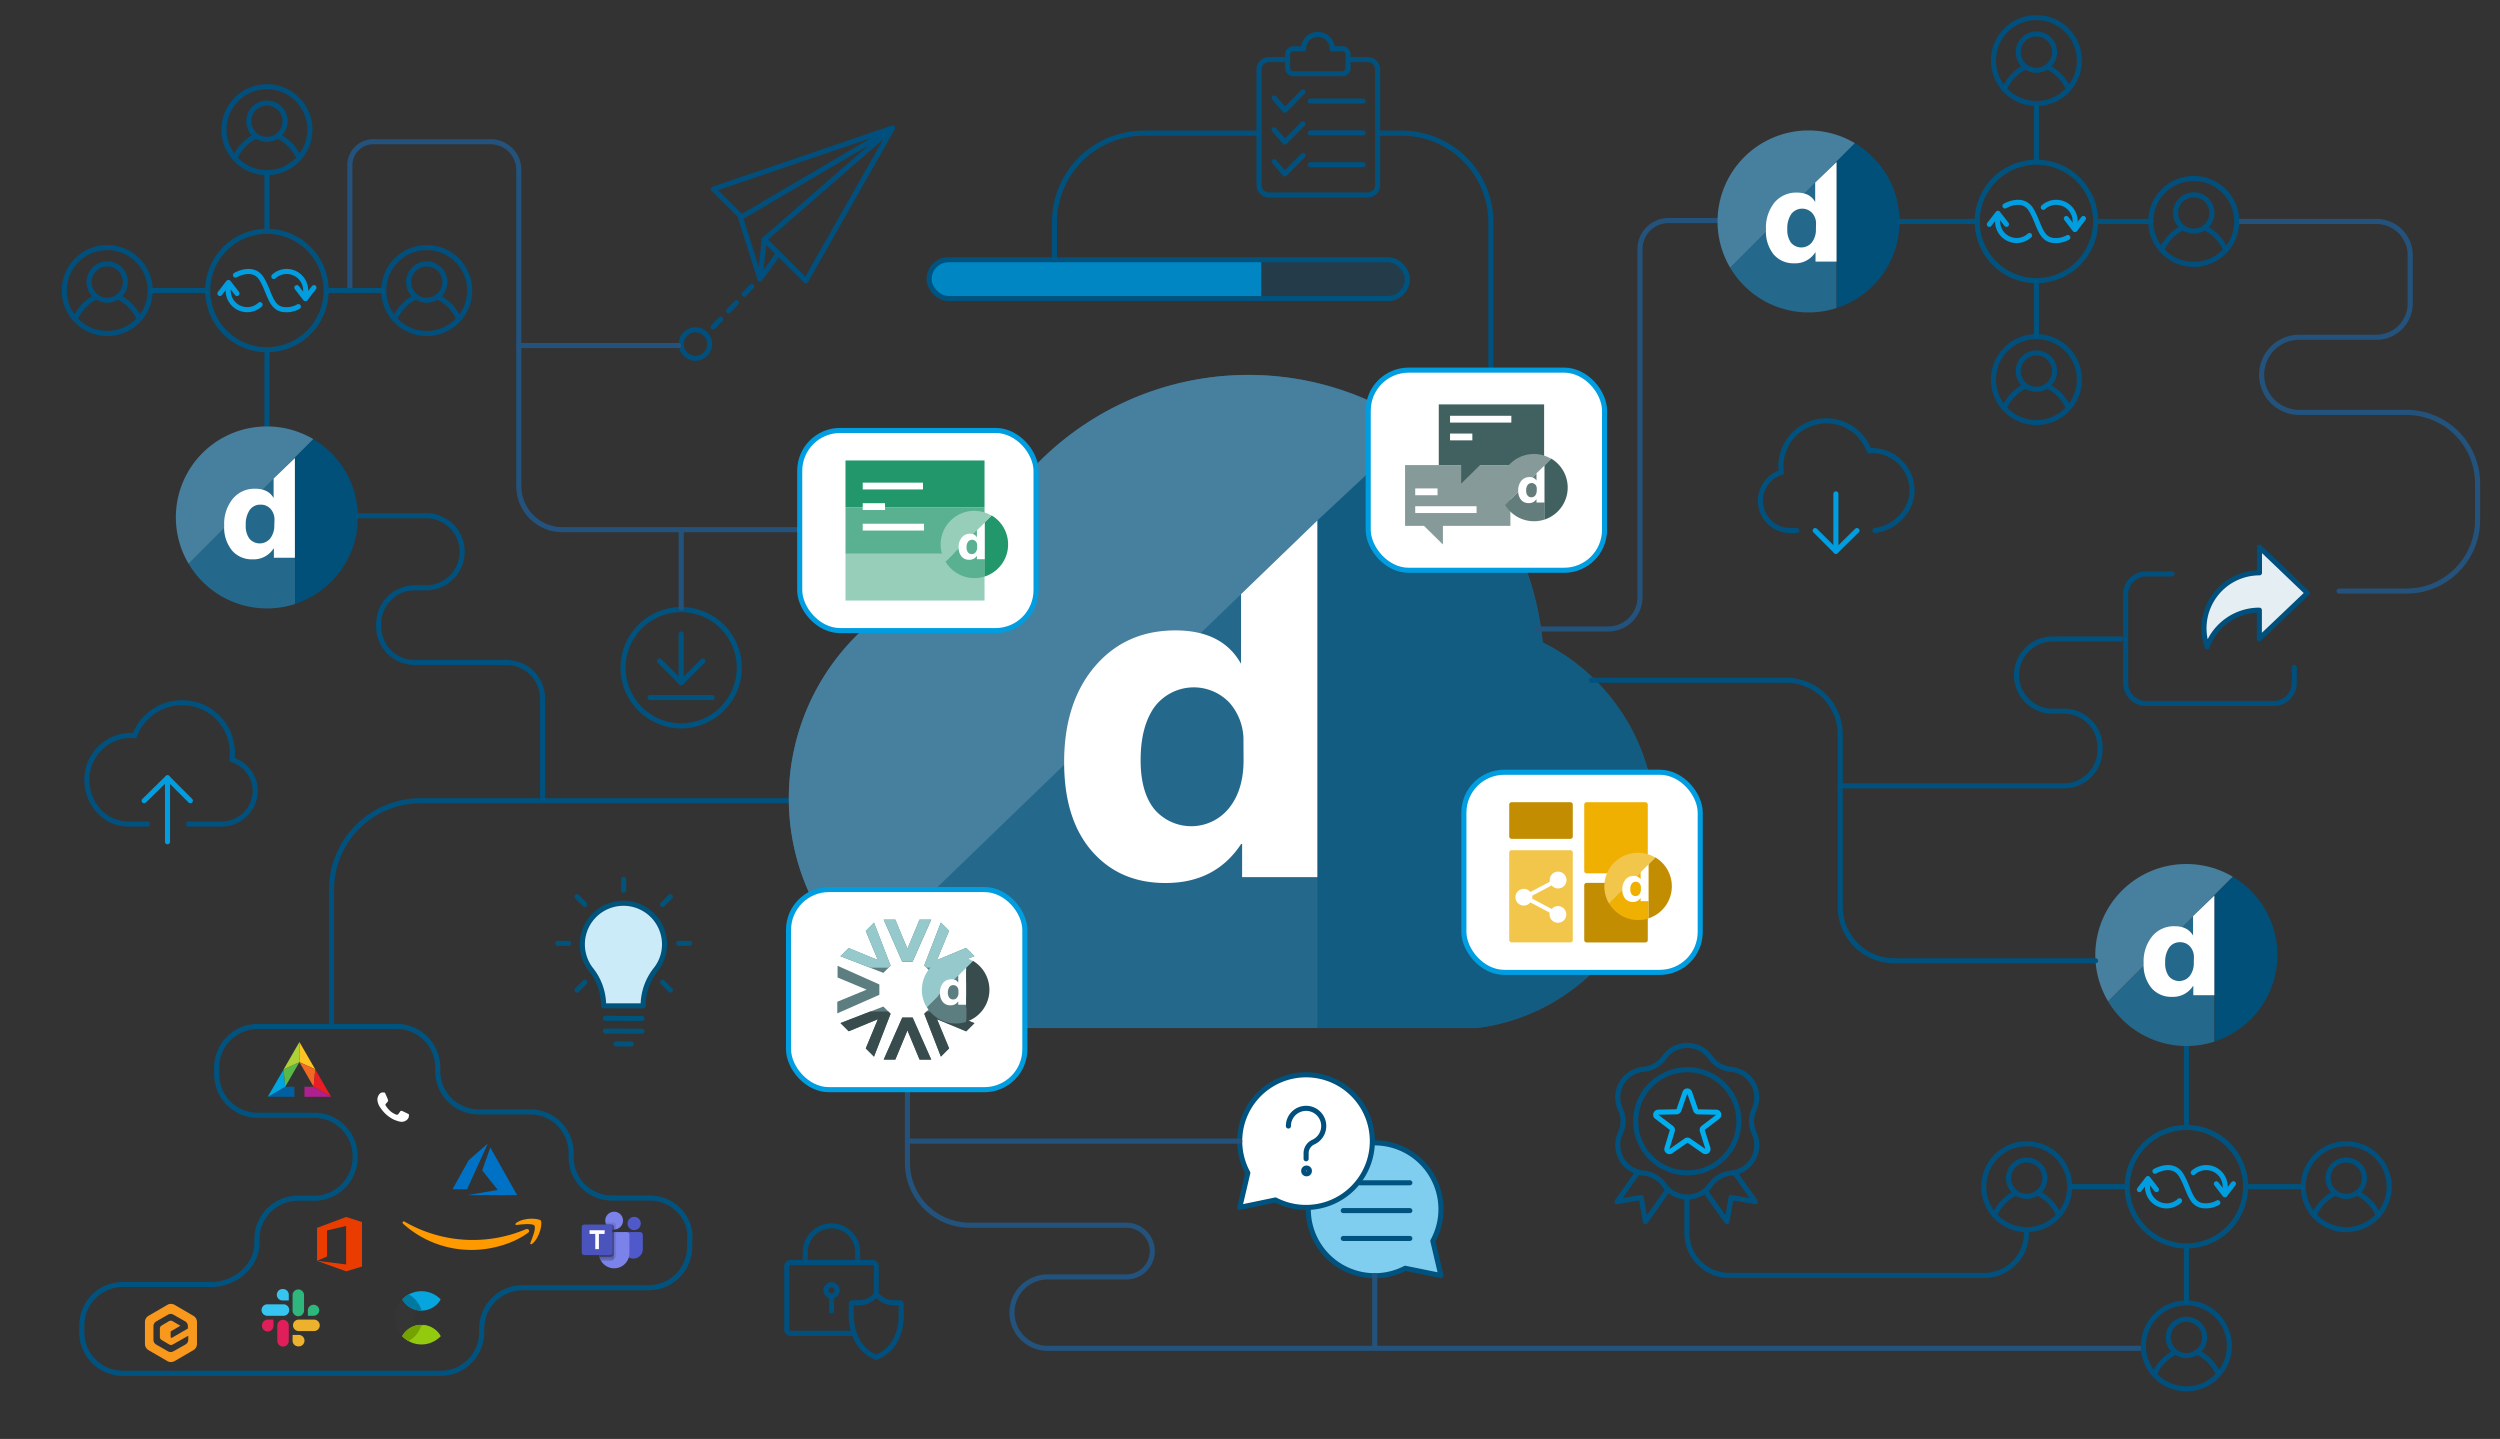 <svg xmlns="http://www.w3.org/2000/svg" xmlns:xlink="http://www.w3.org/1999/xlink" viewBox="0 0 688 396"><rect x="0" y="0" width="688" height="396" fill="#333333" stroke="none"/><defs><style>.cls-1,.cls-10,.cls-3,.cls-40,.cls-49,.cls-57,.cls-58,.cls-59,.cls-60,.cls-63,.cls-64,.cls-66,.cls-68,.cls-8,.cls-9{fill:none;}.cls-14,.cls-15,.cls-2,.cls-62{isolation:isolate;}.cls-3,.cls-8{stroke:#00517d;}.cls-10,.cls-3,.cls-40,.cls-57,.cls-58,.cls-59,.cls-60,.cls-63,.cls-64,.cls-65,.cls-66,.cls-67,.cls-68,.cls-69,.cls-70,.cls-8,.cls-9{stroke-linecap:round;}.cls-10,.cls-3,.cls-57,.cls-58,.cls-59,.cls-60,.cls-63,.cls-64,.cls-65,.cls-66,.cls-67,.cls-69,.cls-70,.cls-8,.cls-9{stroke-linejoin:round;}.cls-3,.cls-40,.cls-42,.cls-60,.cls-63,.cls-64,.cls-65,.cls-67,.cls-68,.cls-69,.cls-70{stroke-width:1.4px;}.cls-4{fill:#24698c;}.cls-41,.cls-5{fill:#005079;}.cls-5{opacity:0.5;}.cls-6{fill:#47809e;}.cls-42,.cls-7,.cls-70{fill:#fff;}.cls-10,.cls-8,.cls-9{stroke-width:1.4px;}.cls-42,.cls-57,.cls-9{stroke:#009de0;}.cls-10{stroke:#23537c;}.cls-11{fill:#f8991d;}.cls-12{fill:#f90;}.cls-12,.cls-28,.cls-29,.cls-30,.cls-31,.cls-32,.cls-33,.cls-34,.cls-35,.cls-36,.cls-37,.cls-38,.cls-39{fill-rule:evenodd;}.cls-13{fill:#7b83eb;}.cls-14{opacity:0.1;}.cls-15{opacity:0.2;}.cls-16{fill:#5059c9;}.cls-17{fill:#4b53bc;}.cls-18{fill:url(#linear-gradient);}.cls-19{fill:#fefefe;}.cls-20{fill:#eb3c00;}.cls-21{clip-path:url(#clip-path);}.cls-22{fill:#353535;}.cls-23{fill:#07a5de;}.cls-24{fill:#93c90e;}.cls-25{fill:#0078a0;}.cls-26{fill:#74a300;}.cls-27{fill:#0072c6;}.cls-28{fill:#36c5f0;}.cls-29{fill:#2eb67d;}.cls-30{fill:#ecb22e;}.cls-31{fill:#e01e5a;}.cls-32{fill:#005fa1;}.cls-33{fill:#00a6e0;}.cls-34{fill:#58b947;}.cls-35{fill:#add136;}.cls-36{fill:#ffc421;}.cls-37{fill:#f26922;}.cls-38{fill:#ea1d25;}.cls-39{fill:#ad208e;}.cls-40,.cls-58,.cls-60,.cls-69,.cls-70{stroke:#00537f;}.cls-40,.cls-42,.cls-49,.cls-68{stroke-miterlimit:10;}.cls-43{fill:#c28d01;}.cls-44{fill:#f2c64b;}.cls-45{fill:#f0b002;}.cls-46{fill:#879a9a;}.cls-47{fill:#416060;}.cls-48{fill:#637c7c;}.cls-49{stroke:#fff;stroke-width:1.87px;}.cls-50,.cls-51{fill:#5d7e80;}.cls-50{mix-blend-mode:multiply;}.cls-52{fill:#95c9cc;}.cls-53{fill:#384b4d;}.cls-54{fill:#23976c;}.cls-55{fill:#5ab191;}.cls-56{fill:#97ceba;}.cls-57,.cls-58,.cls-59,.cls-66{stroke-width:1.4px;}.cls-59,.cls-64,.cls-65,.cls-66,.cls-68{stroke:#004f7c;}.cls-61{fill:#009de0;}.cls-62{fill:#00537f;opacity:0.3;}.cls-63{stroke:#00aeef;}.cls-65{fill:#e5eef2;}.cls-66{stroke-dasharray:3.14 3.14;}.cls-67{fill:#ccebf9;stroke:#00537b;}.cls-69{fill:#80ceef;}</style><linearGradient id="linear-gradient" x1="450.56" y1="-27202.02" x2="450.56" y2="-27284.37" gradientTransform="matrix(0.01, 0, 0, -0.01, -2711.73, -4437.57)" gradientUnits="userSpaceOnUse"><stop offset="0" stop-color="#6ebf61"/><stop offset="0.23" stop-color="#50a557"/><stop offset="0.52" stop-color="#2a904f"/><stop offset="0.81" stop-color="#50a557"/><stop offset="1" stop-color="#6ebf63"/></linearGradient><clipPath id="clip-path"><path class="cls-1" d="M116,370a7.33,7.33,0,1,1,7.33-7.33A7.36,7.36,0,0,1,116,370Zm0-9.28a2,2,0,1,0,1.94,1.95A1.95,1.95,0,0,0,116,360.68Z"/></clipPath></defs><g class="cls-2"><g id="Layer_2" data-name="Layer 2"><path class="cls-3" d="M91.23,282.37V244.92a24.53,24.53,0,0,1,24.56-24.56H220.08"/><path class="cls-3" d="M290.19,71.48V61.21a24.53,24.53,0,0,1,24.56-24.56h31.74"/><path class="cls-3" d="M410.29,101.86V61.21a24.52,24.52,0,0,0-24.55-24.56h-6.61"/><path class="cls-4" d="M217.08,219.7a63.27,63.27,0,0,0,61.08,63.23h128.1c27.77-3.31,49.3-27.35,49.3-56a56,56,0,0,0-31-50.14A81.37,81.37,0,0,0,266.64,158a63.25,63.25,0,0,0-49.56,61.75"/><path class="cls-5" d="M424.53,176.78a81.39,81.39,0,0,0-62-71.37V282.93h43.73c27.77-3.31,49.3-27.35,49.3-56A56,56,0,0,0,424.53,176.78Z"/><path class="cls-6" d="M217.08,219.7a63,63,0,0,0,19.2,45.37L362.53,143.24l27.39-25.56A81.39,81.39,0,0,0,266.64,158a63.25,63.25,0,0,0-49.56,61.75"/><path class="cls-7" d="M341.53,163.51v19.1l0,.08q-5.11-9.21-18.08-9.2-13.69,0-22.14,9.91t-8.46,26.35q0,15.75,7.67,24.52T320.8,243q13.69,0,20.77-10.75h.26v9.14h20.7V143.24Zm.7,45.66q0,8.24-4,13.22a13.35,13.35,0,0,1-20.6.25q-3.74-4.72-3.73-13.47,0-9.31,3.86-14.67a13.53,13.53,0,0,1,20.64-1.06,15.58,15.58,0,0,1,3.8,10.75Z"/><path class="cls-8" d="M516,146c5.4-.7,10.2-5.4,10.2-11a11.05,11.05,0,0,0-11.1-11,2,2,0,0,0-.7.1,12.52,12.52,0,0,0-24.3,4.1c0,.7.1,1.2.1,1.8a8.19,8.19,0,0,0,2.6,16h1.7"/><line class="cls-9" x1="505.24" y1="135.91" x2="505.24" y2="151.71"/><polyline class="cls-9" points="511.04 146.01 505.24 151.71 499.54 146.01"/><line class="cls-9" x1="46.1" y1="214.06" x2="46.1" y2="231.66"/><polyline class="cls-9" points="39.67 220.36 46.09 214.06 52.39 220.36"/><path class="cls-8" d="M51.87,226.78H61a9.27,9.27,0,0,0,9.25-9.12,9.09,9.09,0,0,0-6.42-8.6,9.69,9.69,0,0,0,.13-1.93,13.79,13.79,0,0,0-13.87-13.74A14,14,0,0,0,37,202.51a1.63,1.63,0,0,0-.77-.13,12.22,12.22,0,0,0-12.33,12.2c0,6.16,4.49,12.2,11.56,12.2h5.13"/><path class="cls-10" d="M473.44,60.69H459.23a7.88,7.88,0,0,0-7.91,7.92v95.77a8.73,8.73,0,0,1-8.71,8.71h-19.7"/><path class="cls-10" d="M96.28,80V45.5A6.47,6.47,0,0,1,102.75,39H135a7.76,7.76,0,0,1,7.77,7.76v87a12,12,0,0,0,12,12h65.31"/><path class="cls-10" d="M615.79,60.94H654a9.3,9.3,0,0,1,9.29,9.29V83.52A9.3,9.3,0,0,1,654,92.81H632.74a10.35,10.35,0,0,0-10.34,10.34h0a10.36,10.36,0,0,0,10.34,10.35H662.3A19.55,19.55,0,0,1,681.83,133v10.13a19.55,19.55,0,0,1-19.53,19.53H643.71"/><path class="cls-10" d="M249.73,299.88h0V320a17.15,17.15,0,0,0,17.18,17.18H310a7.13,7.13,0,0,1,7.11,7.11h0a7.13,7.13,0,0,1-7.11,7.12H288.33a9.81,9.81,0,0,0-9.83,9.82h0a9.82,9.82,0,0,0,9.83,9.83H589.22"/><path class="cls-11" d="M40.89,362.1l5.16-3a2,2,0,0,1,2,0l5.16,3a2,2,0,0,1,1,1.74v6a2,2,0,0,1-1,1.73l-5.16,3a2,2,0,0,1-2,0l-5.16-3a2,2,0,0,1-1-1.73v-6a2,2,0,0,1,1-1.74m10.92,5.59a.06.06,0,0,0-.09-.05L47.56,370a1,1,0,0,1-1,0l-2-1.19A1,1,0,0,1,44,368v-2.35a1,1,0,0,1,.5-.88l2-1.18a1,1,0,0,1,1,0l2,1.18a.51.51,0,0,1,.13.09l-2.47,1.43a.39.39,0,0,0-.2.33v1.3a.25.25,0,0,0,.38.22l4.3-2.49a.16.16,0,0,0,.07-.11v-.59a1.52,1.52,0,0,0-.75-1.31l-3.23-1.84a1.49,1.49,0,0,0-1.5,0l-3.25,1.86a1.52,1.52,0,0,0-.75,1.31v3.74a1.52,1.52,0,0,0,.75,1.31l3.25,1.86a1.49,1.49,0,0,0,1.5,0L51.05,370a1.51,1.51,0,0,0,.76-1.31Z"/><path class="cls-12" d="M145.32,339.26c-4.18,3.09-10.25,4.72-15.48,4.72a28,28,0,0,1-18.89-7.2c-.4-.36,0-.84.43-.56a37.51,37.51,0,0,0,33.33,2.07C145.41,338,146,338.75,145.32,339.26Z"/><path class="cls-12" d="M147.06,337.27c-.53-.68-3.53-.33-4.89-.16-.41.05-.47-.31-.1-.57,2.39-1.68,6.32-1.2,6.77-.64s-.12,4.5-2.36,6.38c-.34.29-.67.14-.52-.24C146.47,340.78,147.6,338,147.06,337.27Z"/><circle class="cls-13" cx="169.01" cy="335.91" r="2.45"/><path class="cls-14" d="M168.84,336.44h-2.22v0h0v0a2.45,2.45,0,0,0,2.89,1.77v-1.17A.7.7,0,0,0,168.84,336.44Z"/><path class="cls-15" d="M168.31,337H166.8a2.47,2.47,0,0,0,2.21,1.4v-.7A.7.7,0,0,0,168.31,337Z"/><circle class="cls-16" cx="174.52" cy="336.7" r="1.83"/><path class="cls-16" d="M176.09,339.06H172a.34.34,0,0,0-.34.33v4.25a2.7,2.7,0,0,0,2.08,2.67,2.63,2.63,0,0,0,3.11-2,2.47,2.47,0,0,0,.05-.54v-3.9A.78.78,0,0,0,176.09,339.06Z"/><path class="cls-13" d="M173.21,339.84v5a4.19,4.19,0,0,1-7.82,2.1,5.28,5.28,0,0,1-.27-.53c-.06-.17-.12-.34-.17-.52a4.64,4.64,0,0,1-.13-1.05v-5a.78.78,0,0,1,.78-.78h6.82a.79.79,0,0,1,.79.78Z"/><path class="cls-15" d="M168.31,337H166.8a2.47,2.47,0,0,0,2.21,1.4v-.7A.7.7,0,0,0,168.31,337Z"/><path class="cls-14" d="M169.54,339.06v6.64a.69.69,0,0,1-.55.67.39.39,0,0,1-.15,0h-3.72c-.06-.17-.12-.34-.17-.52a4.64,4.64,0,0,1-.13-1.05v-5a.78.78,0,0,1,.78-.78h3.94Z"/><path class="cls-15" d="M169,339.06v7.16a.39.39,0,0,1,0,.15.69.69,0,0,1-.67.55h-2.93a5.28,5.28,0,0,1-.27-.53c-.06-.17-.12-.34-.17-.52a4.64,4.64,0,0,1-.13-1.05v-5a.78.78,0,0,1,.78-.78H169Z"/><path class="cls-15" d="M169,339.06v6.11a.69.69,0,0,1-.69.7H165a4.64,4.64,0,0,1-.13-1.05v-5a.78.78,0,0,1,.78-.78H169Z"/><path class="cls-15" d="M165.61,339.06a.78.78,0,0,0-.79.78h0v5a4.64,4.64,0,0,0,.13,1.05h2.84a.7.7,0,0,0,.7-.7v-6.11Z"/><path class="cls-17" d="M160.8,337h7a.7.7,0,0,1,.7.7h0v7a.69.69,0,0,1-.7.69h-7a.7.7,0,0,1-.7-.69h0v-7a.7.7,0,0,1,.7-.7Z"/><path class="cls-7" d="M166.38,339.57h-1.56v4.2h-1v-4.2h-1.58v-1h4.17Z"/><path class="cls-18" d="M108.12,297.23a7.33,7.33,0,0,0-5.94,11.63l-.91,2.72,2.82-.9a7.24,7.24,0,0,0,4,1.21,7.33,7.33,0,1,0,0-14.66Z"/><path class="cls-19" d="M106.07,301c-.14-.34-.25-.35-.46-.36h-.25a1.07,1.07,0,0,0-.75.26,2.38,2.38,0,0,0-.75,1.79,4.21,4.21,0,0,0,.87,2.21,9.23,9.23,0,0,0,3.65,3.22c1.69.7,2.19.64,2.57.56a2.06,2.06,0,0,0,1.44-1,1.84,1.84,0,0,0,.13-1c0-.09-.2-.14-.41-.25s-1.27-.62-1.46-.69a.41.41,0,0,0-.53.16c-.21.29-.41.58-.57.76a.47.47,0,0,1-.52.08,5.37,5.37,0,0,1-1.72-1.06,6.42,6.42,0,0,1-1.19-1.48c-.13-.21,0-.34.09-.46s.21-.22.32-.35a1.36,1.36,0,0,0,.23-.34.41.41,0,0,0,0-.39c0-.11-.48-1.16-.66-1.59Z"/><path class="cls-20" d="M87.25,347v-9.09l8-3,4.37,1.4v12.24l-4.37,1.32-8-2.89,8,1V337.38L90,338.61v7.17Z"/><g class="cls-21"><circle class="cls-22" cx="108.94" cy="362.61" r="7.33"/></g><g class="cls-21"><circle class="cls-23" cx="116" cy="354.61" r="6.07"/></g><g class="cls-21"><circle class="cls-24" cx="116" cy="370.65" r="6.07"/></g><path class="cls-25" d="M116,360.68a7.31,7.31,0,0,0-3.53-4.47,8.06,8.06,0,0,0-1.79,1.38A6.09,6.09,0,0,0,116,360.68Z"/><path class="cls-26" d="M116,364.58a6.11,6.11,0,0,0-5.32,3.11,7,7,0,0,0,1.77,1.36A7.37,7.37,0,0,0,116,364.58Z"/><path class="cls-27" d="M134.24,314.73,129,319.27l-4.46,8h4Zm.7,1.07-2.23,6.29,4.28,5.38-8.31,1.43H142.3Z"/><path class="cls-28" d="M77.89,354.74a1.58,1.58,0,1,0,0,3.15h1.58v-1.58a1.57,1.57,0,0,0-1.58-1.57h0m0,4.21h-4.2a1.58,1.58,0,1,0,0,3.15h4.2a1.58,1.58,0,1,0,0-3.15Z"/><path class="cls-29" d="M87.87,360.52a1.58,1.58,0,0,0-3.15,0v1.58h1.57A1.57,1.57,0,0,0,87.87,360.52Zm-4.2,0v-4.21a1.58,1.58,0,0,0-3.15,0v4.21a1.58,1.58,0,1,0,3.15,0Z"/><path class="cls-30" d="M82.09,370.52a1.58,1.58,0,1,0,0-3.15H80.52V369A1.56,1.56,0,0,0,82.09,370.52Zm0-4.21h4.2a1.58,1.58,0,1,0,0-3.15h-4.2a1.58,1.58,0,0,0,0,3.15Z"/><path class="cls-31" d="M72.11,364.73a1.58,1.58,0,1,0,3.15,0v-1.57H73.69A1.57,1.57,0,0,0,72.11,364.73Zm4.2,0V369a1.58,1.58,0,0,0,3.16,0v-4.21a1.58,1.58,0,0,0-3.16,0h0"/><polygon class="cls-32" points="81.02 301.84 81.02 299.07 78.49 299.07 73.69 301.84 81.02 301.84"/><polygon class="cls-33" points="73.69 301.84 78.49 299.07 78.05 294.3 73.69 301.84"/><polygon class="cls-34" points="78.05 294.3 78.49 299.07 82.4 292.3 78.05 294.3"/><polygon class="cls-35" points="78.05 294.3 82.4 292.3 82.4 286.75 78.05 294.3"/><polygon class="cls-36" points="82.4 286.75 82.4 292.3 86.76 294.3 82.4 286.75"/><polygon class="cls-37" points="86.76 294.3 82.4 292.3 86.31 299.07 86.76 294.3"/><polygon class="cls-38" points="86.76 294.3 86.31 299.07 91.12 301.84 86.76 294.3"/><polygon class="cls-39" points="86.31 299.07 83.79 299.07 83.79 301.84 91.12 301.84 86.31 299.07"/><path class="cls-40" d="M178.86,329.71H168.58a11.29,11.29,0,0,1-11.41-11.41v-.93A11.27,11.27,0,0,0,145.77,306H131.86a11.28,11.28,0,0,1-11.4-11.4v-.7a11.28,11.28,0,0,0-11.41-11.41h-38a11.28,11.28,0,0,0-11.41,11.41v1.63a11.28,11.28,0,0,0,11.41,11.4H86.34a11.28,11.28,0,0,1,11.4,11.41h0a11.28,11.28,0,0,1-11.4,11.41H82.11a11.28,11.28,0,0,0-11.4,11.4v.94c0,6.28-6,11.4-12.54,11.4H33.92a11.28,11.28,0,0,0-11.4,11.41v1.63a11.27,11.27,0,0,0,11.4,11.4h87.24a11.27,11.27,0,0,0,11.4-11.4v-.7A11.28,11.28,0,0,1,144,354.38h34.42A11.28,11.28,0,0,0,189.8,343v-1.63C190.5,335.06,185.14,329.71,178.86,329.71Z"/><path class="cls-4" d="M476.15,73.69a25.09,25.09,0,0,0,29.28,11.08V44.41Z"/><path class="cls-41" d="M522.75,60.94a25,25,0,0,0-12.3-21.55l-5,5V84.77A25,25,0,0,0,522.75,60.94Z"/><path class="cls-6" d="M497.71,35.9a25.05,25.05,0,0,0-21.56,37.79l34.3-34.3A24.84,24.84,0,0,0,497.71,35.9Z"/><path class="cls-7" d="M499.54,50.25v5.36Q498.13,53,494.5,53a7.77,7.77,0,0,0-6.19,2.77A11,11,0,0,0,486,63.18,10.08,10.08,0,0,0,488.09,70a7.15,7.15,0,0,0,5.66,2.46,6.48,6.48,0,0,0,5.8-3h.08V72h5.78V44.59Zm.2,12.76a5.76,5.76,0,0,1-1.11,3.7,3.74,3.74,0,0,1-5.76.07,6,6,0,0,1-1-3.77,6.9,6.9,0,0,1,1.08-4.1,3.77,3.77,0,0,1,5.76-.29,4.32,4.32,0,0,1,1.07,3Z"/><rect class="cls-42" x="402.86" y="212.52" width="65.04" height="55.08" rx="11.12"/><rect class="cls-43" x="415.34" y="220.77" width="17.49" height="10.08" rx="0.62"/><rect class="cls-44" x="415.34" y="233.97" width="17.49" height="25.38" rx="0.62"/><rect class="cls-43" x="435.98" y="242.97" width="17.49" height="16.39" rx="0.63"/><rect class="cls-45" x="435.98" y="220.77" width="17.49" height="19.58" rx="0.63"/><path class="cls-7" d="M428.77,249.35a2.28,2.28,0,0,0-1.74.8l-5.35-2.83a2.34,2.34,0,0,0,0-.38,2.28,2.28,0,0,0,0-.45l5.34-2.82a2.31,2.31,0,1,0-.54-1.48,2,2,0,0,0,0,.48l-5.33,2.81a2.3,2.3,0,1,0,0,2.86l5.29,2.8a2.94,2.94,0,0,0,0,.51,2.3,2.3,0,1,0,2.3-2.3Z"/><path class="cls-45" d="M442.85,248.65a9.27,9.27,0,0,0,10.83,4.1V237.83Z"/><path class="cls-43" d="M460.09,243.94a9.26,9.26,0,0,0-4.55-8l-1.86,1.86v14.92A9.26,9.26,0,0,0,460.09,243.94Z"/><path class="cls-44" d="M450.82,234.68a9.26,9.26,0,0,0-8,14L455.54,236A9.2,9.2,0,0,0,450.82,234.68Z"/><path class="cls-7" d="M451.5,240v2h0a2,2,0,0,0-1.87-.95,2.86,2.86,0,0,0-2.29,1,4.07,4.07,0,0,0-.87,2.73,3.72,3.72,0,0,0,.79,2.53,2.65,2.65,0,0,0,2.09.91,2.43,2.43,0,0,0,2.15-1.12h0V248h2.14V237.89Zm.07,4.71a2.09,2.09,0,0,1-.41,1.37,1.29,1.29,0,0,1-1.06.52,1.32,1.32,0,0,1-1.07-.49,2.26,2.26,0,0,1-.38-1.4,2.51,2.51,0,0,1,.4-1.51,1.4,1.4,0,0,1,2.13-.11,1.6,1.6,0,0,1,.39,1.11Z"/><rect class="cls-42" x="376.53" y="101.86" width="65.04" height="55.08" rx="11.12"/><polygon class="cls-46" points="386.67 127.98 415.66 127.98 415.66 144.71 397.09 144.71 397.09 149.84 391.87 144.71 386.67 144.71 386.67 127.98"/><polygon class="cls-47" points="424.94 111.29 395.95 111.29 395.95 127.97 402.12 127.97 402.12 133.09 407.33 127.97 424.94 127.97 424.94 111.29"/><path class="cls-48" d="M414.19,138.92A9.27,9.27,0,0,0,425,143V128.09Z"/><path class="cls-47" d="M431.43,134.2a9.26,9.26,0,0,0-4.55-8L425,128.09V143A9.28,9.28,0,0,0,431.43,134.2Z"/><path class="cls-46" d="M422.17,124.94a9.26,9.26,0,0,0-8,14l12.69-12.69A9.19,9.19,0,0,0,422.17,124.94Z"/><path class="cls-7" d="M422.84,130.25v2h0a2,2,0,0,0-1.87-.95,2.84,2.84,0,0,0-2.29,1,4.06,4.06,0,0,0-.87,2.72,3.71,3.71,0,0,0,.79,2.53,2.62,2.62,0,0,0,2.09.91,2.42,2.42,0,0,0,2.15-1.11h0v.94H425V128.16Zm.07,4.72a2.17,2.17,0,0,1-.4,1.37,1.31,1.31,0,0,1-1.06.51,1.26,1.26,0,0,1-1.07-.49A2.17,2.17,0,0,1,420,135a2.54,2.54,0,0,1,.4-1.52,1.4,1.4,0,0,1,2.13-.11,1.64,1.64,0,0,1,.39,1.11Z"/><line class="cls-49" x1="389.47" y1="135.35" x2="395.61" y2="135.35"/><line class="cls-49" x1="389.47" y1="140.25" x2="406.35" y2="140.25"/><line class="cls-49" x1="399.05" y1="120.25" x2="405.19" y2="120.25"/><line class="cls-49" x1="399.05" y1="115.36" x2="415.92" y2="115.36"/><rect class="cls-42" x="217" y="244.8" width="65.04" height="55.08" rx="11.12"/><path class="cls-50" d="M249.72,261.1l3.33-8h3.23l-5.14,11.59h-2.85l-5.1-11.59h3.2Z"/><path class="cls-50" d="M249.74,283.57l-3.33,8h-3.22L248.32,280h2.85l5.11,11.58h-3.2Z"/><path class="cls-51" d="M241.6,280.49l-8,3.32-2.28-2.28L243.1,277l2,2-4.58,11.8-2.26-2.26Z"/><path class="cls-51" d="M257.87,264.18l8-3.33,2.29,2.28-11.82,4.56-2-2,4.58-11.8,2.26,2.26Z"/><path class="cls-51" d="M257.89,280.47l3.32,8-2.28,2.28L254.37,279l2-2,11.8,4.58-2.27,2.26Z"/><path class="cls-51" d="M241.58,264.2l-3.33-8,2.28-2.28,4.56,11.82-2,2-11.8-4.58,2.26-2.26Z"/><path class="cls-50" d="M238.5,272.35l-8-3.34v-3.22L242,270.92v2.85l-11.58,5.11v-3.2Z"/><path class="cls-50" d="M261,272.32l8,3.33v3.23l-11.58-5.14v-2.85l11.58-5.1V269Z"/><polygon class="cls-52" points="231.28 263.13 239.47 266.31 244.48 266.31 245.09 265.7 240.53 253.88 238.25 256.16 241.58 264.2 233.54 260.87 231.28 263.13"/><polygon class="cls-52" points="248.29 264.64 243.19 253.06 246.39 253.06 249.72 261.1 253.05 253.06 256.28 253.06 251.14 264.64 248.29 264.64"/><polygon class="cls-52" points="254.35 265.68 258.93 253.88 261.19 256.14 257.87 264.18 265.9 260.85 268.19 263.13 259.94 266.31 254.98 266.31 254.35 265.68"/><polygon class="cls-53" points="231.28 281.55 239.47 278.37 244.48 278.37 245.09 278.98 240.53 290.8 238.25 288.52 241.58 280.49 233.54 283.81 231.28 281.55"/><polygon class="cls-53" points="248.29 280.04 243.19 291.62 246.39 291.62 249.72 283.58 253.05 291.62 256.28 291.62 251.14 280.04 248.29 280.04"/><polygon class="cls-53" points="254.35 279 258.93 290.81 261.19 288.54 257.87 280.51 265.9 283.83 268.19 281.55 259.94 278.37 254.98 278.37 254.35 279"/><path class="cls-51" d="M255.05,277.12a9.27,9.27,0,0,0,10.83,4.1V266.29Z"/><path class="cls-53" d="M272.29,272.41a9.28,9.28,0,0,0-4.55-8l-1.86,1.86v14.93A9.26,9.26,0,0,0,272.29,272.41Z"/><path class="cls-52" d="M263,263.15a9.27,9.27,0,0,0-8,14l12.69-12.69A9.28,9.28,0,0,0,263,263.15Z"/><path class="cls-7" d="M263.71,268.45v2h0a1.94,1.94,0,0,0-1.87-.95,2.87,2.87,0,0,0-2.29,1,4.06,4.06,0,0,0-.87,2.72,3.73,3.73,0,0,0,.79,2.54,2.66,2.66,0,0,0,2.09.9,2.41,2.41,0,0,0,2.15-1.11h0v.95h2.14V266.36Zm.07,4.72a2.15,2.15,0,0,1-.41,1.37,1.31,1.31,0,0,1-1.06.51,1.3,1.3,0,0,1-1.07-.48,2.2,2.2,0,0,1-.39-1.4,2.58,2.58,0,0,1,.4-1.51,1.3,1.3,0,0,1,1.11-.55,1.28,1.28,0,0,1,1,.44,1.56,1.56,0,0,1,.4,1.11Z"/><rect class="cls-42" x="220.08" y="118.46" width="65.04" height="55.08" rx="11.12"/><rect class="cls-54" x="232.68" y="126.72" width="38.26" height="12.85"/><rect class="cls-55" x="232.68" y="139.57" width="38.26" height="12.85"/><rect class="cls-56" x="232.68" y="152.42" width="38.26" height="12.85"/><line class="cls-49" x1="237.42" y1="133.76" x2="254" y2="133.76"/><line class="cls-49" x1="237.42" y1="139.42" x2="243.56" y2="139.42"/><line class="cls-49" x1="237.42" y1="145.07" x2="254.29" y2="145.07"/><path class="cls-55" d="M260.2,154.55a9.27,9.27,0,0,0,10.83,4.1V143.72Z"/><path class="cls-54" d="M277.43,149.84a9.25,9.25,0,0,0-4.54-8L271,143.72v14.93A9.26,9.26,0,0,0,277.43,149.84Z"/><path class="cls-56" d="M268.17,140.58a9.26,9.26,0,0,0-8,14l12.69-12.68A9.25,9.25,0,0,0,268.17,140.58Z"/><path class="cls-7" d="M268.85,145.89v2h0a1.93,1.93,0,0,0-1.87-1,2.85,2.85,0,0,0-2.28,1,4,4,0,0,0-.88,2.72,3.74,3.74,0,0,0,.8,2.54,2.63,2.63,0,0,0,2.09.9,2.39,2.39,0,0,0,2.14-1.11h0v.95H271V143.79Zm.07,4.71a2.15,2.15,0,0,1-.41,1.37,1.28,1.28,0,0,1-1.06.51,1.31,1.31,0,0,1-1.07-.48,2.26,2.26,0,0,1-.38-1.4,2.51,2.51,0,0,1,.4-1.51,1.4,1.4,0,0,1,2.13-.11,1.6,1.6,0,0,1,.39,1.11Z"/><polyline class="cls-57" points="573.36 60.13 571.01 63.18 568.66 60.13"/><path class="cls-57" d="M562.32,57.06a5.23,5.23,0,0,1,8.77,3.86,5.13,5.13,0,0,1-.2,1.42"/><polyline class="cls-57" points="547.48 61.74 549.83 58.7 552.18 61.74"/><path class="cls-57" d="M558.52,64.81A5.23,5.23,0,0,1,549.75,61a5.13,5.13,0,0,1,.2-1.42"/><path class="cls-57" d="M551.77,56.68s4.79-2.8,7.17,1,2.41,8.52,6.66,8.52a6.55,6.55,0,0,0,3.47-.85"/><circle class="cls-58" cx="560.42" cy="60.94" r="16.3"/><circle class="cls-59" cx="560.42" cy="104.46" r="11.83"/><circle class="cls-59" cx="560.42" cy="102.13" r="5"/><path class="cls-59" d="M563.34,106.19a11.78,11.78,0,0,1,5.82,5.94"/><path class="cls-59" d="M551.57,112.36a12,12,0,0,1,5.76-6.1"/><circle class="cls-59" cx="560.42" cy="16.67" r="11.83"/><circle class="cls-59" cx="560.42" cy="14.34" r="5"/><path class="cls-59" d="M563.34,18.4a11.78,11.78,0,0,1,5.82,5.94"/><path class="cls-59" d="M551.57,24.57a12,12,0,0,1,5.76-6.1"/><circle class="cls-59" cx="603.72" cy="60.94" r="11.83"/><circle class="cls-59" cx="603.72" cy="58.61" r="5"/><path class="cls-59" d="M606.64,62.66a11.8,11.8,0,0,1,5.82,6"/><path class="cls-59" d="M594.87,68.83a12,12,0,0,1,5.76-6.1"/><line class="cls-58" x1="577.06" y1="60.94" x2="591.94" y2="60.94"/><line class="cls-58" x1="522.75" y1="60.94" x2="544.12" y2="60.94"/><line class="cls-58" x1="560.42" y1="44.36" x2="560.42" y2="29.41"/><line class="cls-58" x1="560.42" y1="92.46" x2="560.42" y2="77.73"/><circle class="cls-60" cx="187.46" cy="183.76" r="16"/><line class="cls-60" x1="187.46" y1="174.49" x2="187.46" y2="187.87"/><polyline class="cls-60" points="193.42 181.9 187.46 187.87 181.49 181.9"/><line class="cls-60" x1="196" y1="191.97" x2="178.91" y2="191.97"/><polyline class="cls-57" points="86.4 79.16 84.05 82.2 81.7 79.16"/><path class="cls-57" d="M75.36,76.09a5.23,5.23,0,0,1,8.77,3.85,5.53,5.53,0,0,1-.19,1.42"/><polyline class="cls-57" points="60.52 80.77 62.87 77.72 65.22 80.77"/><path class="cls-57" d="M71.57,83.84A5.23,5.23,0,0,1,62.8,80,5.12,5.12,0,0,1,63,78.56"/><path class="cls-57" d="M64.81,75.71s4.79-2.81,7.17,1,2.41,8.52,6.67,8.52a6.56,6.56,0,0,0,3.46-.84"/><circle class="cls-58" cx="73.46" cy="79.96" r="16.3"/><circle class="cls-59" cx="73.46" cy="35.69" r="11.83"/><circle class="cls-59" cx="73.46" cy="33.36" r="5"/><path class="cls-59" d="M76.38,37.42a11.74,11.74,0,0,1,5.82,5.94"/><path class="cls-59" d="M64.62,43.59a12,12,0,0,1,5.76-6.1"/><circle class="cls-59" cx="29.51" cy="79.96" r="11.83"/><circle class="cls-59" cx="29.51" cy="77.63" r="5"/><path class="cls-59" d="M32.43,81.68a11.84,11.84,0,0,1,5.82,5.95"/><path class="cls-59" d="M20.66,87.85a12,12,0,0,1,5.76-6.1"/><circle class="cls-59" cx="117.44" cy="79.96" r="11.83"/><circle class="cls-59" cx="117.44" cy="77.63" r="5"/><path class="cls-59" d="M120.36,81.68a11.8,11.8,0,0,1,5.82,5.95"/><path class="cls-59" d="M108.6,87.85a12,12,0,0,1,5.76-6.1"/><line class="cls-58" x1="41.72" y1="79.96" x2="56.6" y2="79.96"/><line class="cls-58" x1="90.6" y1="79.96" x2="105.48" y2="79.96"/><line class="cls-58" x1="73.46" y1="96.39" x2="73.46" y2="117.76"/><line class="cls-58" x1="73.46" y1="63.38" x2="73.46" y2="48.44"/><path class="cls-4" d="M51.91,155.14a25.07,25.07,0,0,0,29.27,11.09V125.87Z"/><path class="cls-41" d="M98.5,142.4a25,25,0,0,0-12.29-21.56l-5,5v40.36A25.07,25.07,0,0,0,98.5,142.4Z"/><path class="cls-6" d="M73.46,117.36a25,25,0,0,0-21.55,37.78l34.3-34.3A25,25,0,0,0,73.46,117.36Z"/><path class="cls-7" d="M75.3,131.71v5.36q-1.43-2.56-5.06-2.57a7.71,7.71,0,0,0-6.18,2.77,10.92,10.92,0,0,0-2.36,7.36,10.06,10.06,0,0,0,2.14,6.85,7.12,7.12,0,0,0,5.65,2.45,6.52,6.52,0,0,0,5.81-3h.07v2.55h5.78V126.05Zm.19,12.76a5.75,5.75,0,0,1-1.11,3.69,3.73,3.73,0,0,1-5.75.07,5.91,5.91,0,0,1-1-3.76,6.88,6.88,0,0,1,1.08-4.1,3.51,3.51,0,0,1,3-1.49,3.55,3.55,0,0,1,2.77,1.19,4.36,4.36,0,0,1,1.06,3Z"/><polyline class="cls-57" points="614.64 325.77 612.29 328.81 609.94 325.77"/><path class="cls-57" d="M603.6,322.7a5.23,5.23,0,0,1,8.77,3.85,5.13,5.13,0,0,1-.2,1.42"/><polyline class="cls-57" points="588.76 327.38 591.11 324.34 593.46 327.38"/><path class="cls-57" d="M599.81,330.45A5.24,5.24,0,0,1,591,326.6a5.13,5.13,0,0,1,.2-1.42"/><path class="cls-57" d="M593.05,322.32s4.79-2.8,7.17,1,2.41,8.52,6.67,8.52a6.65,6.65,0,0,0,3.46-.85"/><circle class="cls-58" cx="601.7" cy="326.58" r="16.3"/><circle class="cls-59" cx="601.7" cy="370.39" r="11.83"/><circle class="cls-59" cx="601.7" cy="368.06" r="5"/><path class="cls-59" d="M604.62,372.12a11.74,11.74,0,0,1,5.82,5.94"/><path class="cls-59" d="M592.86,378.29a11.89,11.89,0,0,1,5.76-6.1"/><circle class="cls-59" cx="557.75" cy="326.58" r="11.83"/><circle class="cls-59" cx="557.75" cy="324.24" r="5"/><path class="cls-59" d="M560.67,328.3a11.76,11.76,0,0,1,5.81,5.94"/><path class="cls-59" d="M548.9,334.47a12,12,0,0,1,5.76-6.1"/><circle class="cls-59" cx="645.68" cy="326.58" r="11.83"/><circle class="cls-59" cx="645.68" cy="324.24" r="5"/><path class="cls-59" d="M648.6,328.3a11.78,11.78,0,0,1,5.82,5.94"/><path class="cls-59" d="M636.83,334.47a12,12,0,0,1,5.76-6.1"/><line class="cls-58" x1="569.95" y1="326.58" x2="584.84" y2="326.58"/><line class="cls-58" x1="618.83" y1="326.58" x2="633.72" y2="326.58"/><line class="cls-58" x1="601.7" y1="288.12" x2="601.7" y2="309.5"/><line class="cls-58" x1="601.7" y1="358.32" x2="601.7" y2="343.38"/><path class="cls-4" d="M580.15,275.57a25.08,25.08,0,0,0,29.27,11.08V246.29Z"/><path class="cls-41" d="M626.74,262.82a25,25,0,0,0-12.29-21.56l-5,5v40.36A25.06,25.06,0,0,0,626.74,262.82Z"/><path class="cls-6" d="M601.7,237.78a25,25,0,0,0-21.55,37.79l34.3-34.31A25,25,0,0,0,601.7,237.78Z"/><path class="cls-7" d="M603.53,252.13v5.34l0,0c-1-1.71-2.64-2.57-5.06-2.57a7.71,7.71,0,0,0-6.18,2.77,10.94,10.94,0,0,0-2.36,7.36,10.06,10.06,0,0,0,2.14,6.85,7.12,7.12,0,0,0,5.65,2.45,6.52,6.52,0,0,0,5.81-3h.07v2.55h5.78V246.47Zm.2,12.76a5.75,5.75,0,0,1-1.11,3.69,3.73,3.73,0,0,1-5.76.08,6,6,0,0,1-1-3.77,6.88,6.88,0,0,1,1.08-4.1,3.51,3.51,0,0,1,3-1.49,3.55,3.55,0,0,1,2.77,1.19,4.41,4.41,0,0,1,1.06,3Z"/><path class="cls-61" d="M261,71.48H347.1a0,0,0,0,1,0,0V82.16a0,0,0,0,1,0,0H261a5.34,5.34,0,0,1-5.34-5.34v0A5.34,5.34,0,0,1,261,71.48Z"/><rect class="cls-60" x="255.69" y="71.48" width="131.62" height="10.67" rx="5.34"/><rect class="cls-62" x="255.69" y="71.48" width="131.62" height="10.67" rx="5.34"/><path class="cls-63" d="M465,300.74l1.66,4.77a.68.68,0,0,0,.65.47l5,.1a.69.69,0,0,1,.7.69.65.65,0,0,1-.29.57l-4,3.05a.7.7,0,0,0-.25.76L470,316a.68.68,0,0,1-.43.88.69.69,0,0,1-.64-.1l-4.14-2.88a.69.69,0,0,0-.8,0l-4.14,2.88a.7.7,0,0,1-1-.15.68.68,0,0,1-.09-.63l1.46-4.83a.72.72,0,0,0-.25-.76l-4-3.05a.69.69,0,0,1-.17-1,.73.73,0,0,1,.58-.29l5-.1a.71.71,0,0,0,.65-.47l1.66-4.77a.68.68,0,0,1,.86-.47A.69.69,0,0,1,465,300.74Z"/><path class="cls-3" d="M470.7,291h0a7.77,7.77,0,0,0,5.68,3.28h0a7.78,7.78,0,0,1,6.37,11h0a7.76,7.76,0,0,0,0,6.56h0a7.76,7.76,0,0,1-6.37,11h0a7.84,7.84,0,0,0-5.68,3.28h0a7.76,7.76,0,0,1-10.82,1.9,7.83,7.83,0,0,1-1.91-1.9h0a7.74,7.74,0,0,0-5.68-3.28h0a7.78,7.78,0,0,1-6.36-11h0a7.76,7.76,0,0,0,0-6.56h0a7.76,7.76,0,0,1,6.36-11h0A7.8,7.8,0,0,0,458,291h0a7.77,7.77,0,0,1,10.83-1.88A7.63,7.63,0,0,1,470.7,291Z"/><circle class="cls-3" cx="464.34" cy="308.58" r="14.2"/><polyline class="cls-3" points="458.91 327.58 452.82 336.21 451.67 329.55 445.01 330.7 450.66 322.71"/><polyline class="cls-3" points="469.34 327.84 475.25 336.21 476.39 329.55 483.05 330.7 477.41 322.71"/><path class="cls-64" d="M631.38,183.66v4.28a5.66,5.66,0,0,1-5.66,5.66H590.63a5.66,5.66,0,0,1-5.66-5.66V163.6a5.66,5.66,0,0,1,5.66-5.66h7.1"/><path class="cls-65" d="M621.8,150.58v7.06A15.27,15.27,0,0,0,607.41,178h0a15.28,15.28,0,0,1,14.36-10.08v7.86L635,163.2Z"/><polygon class="cls-59" points="210.33 65.91 221.79 77.25 245.65 35.21 196.32 52.05 204.07 59.72 245.24 35.54 210.33 65.91"/><polyline class="cls-59" points="214.05 70 209.15 76.82 203.6 59.26"/><line class="cls-59" x1="209.18" y1="76.27" x2="210.33" y2="65.91"/><circle class="cls-59" cx="191.38" cy="94.68" r="3.93"/><line class="cls-59" x1="196.27" y1="90.01" x2="198.34" y2="87.83"/><line class="cls-66" x1="200.49" y1="85.55" x2="203.73" y2="82.14"/><line class="cls-59" x1="204.81" y1="81" x2="206.87" y2="78.82"/><line class="cls-67" x1="166.6" y1="280.25" x2="176.68" y2="280.28"/><line class="cls-67" x1="166.6" y1="283.76" x2="176.68" y2="283.8"/><line class="cls-67" x1="169.58" y1="287.29" x2="173.7" y2="287.31"/><line class="cls-67" x1="153.47" y1="259.62" x2="156.49" y2="259.62"/><line class="cls-67" x1="186.77" y1="259.62" x2="189.8" y2="259.62"/><line class="cls-67" x1="158.79" y1="272.47" x2="160.93" y2="270.33"/><line class="cls-67" x1="182.34" y1="248.91" x2="184.48" y2="246.77"/><line class="cls-67" x1="158.79" y1="246.77" x2="160.93" y2="248.91"/><line class="cls-67" x1="182.34" y1="270.33" x2="184.48" y2="272.47"/><line class="cls-67" x1="171.63" y1="245" x2="171.63" y2="241.97"/><path class="cls-67" d="M182.88,259.94a11.31,11.31,0,1,0-20.3,6.81,15.87,15.87,0,0,1,3.53,9.65v.42H177v-.42a16.06,16.06,0,0,1,3.55-9.69A11.08,11.08,0,0,0,182.88,259.94Z"/><path class="cls-64" d="M234.94,366.94H217.51a1,1,0,0,1-1-1v-17.5a1,1,0,0,1,1-1h22.63a1,1,0,0,1,1,1v7.89"/><circle class="cls-68" cx="228.83" cy="355.11" r="1.54"/><line class="cls-68" x1="228.83" y1="356.66" x2="228.83" y2="360.77"/><line class="cls-64" x1="236.03" y1="344.31" x2="236.03" y2="347.39"/><line class="cls-64" x1="221.62" y1="347.39" x2="221.62" y2="344.31"/><path class="cls-64" d="M221.62,344.31a7.21,7.21,0,0,1,14.41,0"/><path class="cls-64" d="M241.14,373.49c7-2.55,6.88-11,6.88-11"/><path class="cls-64" d="M248,362.5v-3.68a.29.29,0,0,0-.3-.3h-1.38"/><path class="cls-64" d="M241.14,373.49c-6.94-2.55-6.87-11-6.87-11"/><path class="cls-64" d="M234.26,362.5v-3.68a.29.29,0,0,1,.3-.3h1.38"/><path class="cls-64" d="M236,358.52a5.87,5.87,0,0,0,5.17-2.41h0a5.87,5.87,0,0,0,5.17,2.41"/><path class="cls-69" d="M378.32,314.52a18.25,18.25,0,0,1,16,27l2.23,9.51-9.83-2a18.27,18.27,0,0,1-26.68-16.2"/><path class="cls-70" d="M351,330.23a18.25,18.25,0,1,0-7.6-7.45l-2.23,9.5Z"/><line class="cls-60" x1="387.99" y1="325.5" x2="374.25" y2="325.5"/><line class="cls-60" x1="387.99" y1="333.16" x2="369.67" y2="333.16"/><line class="cls-60" x1="387.99" y1="340.82" x2="369.67" y2="340.82"/><path class="cls-64" d="M354.57,309.88a4.86,4.86,0,1,1,6.87,4.42,3.38,3.38,0,0,0-2,3.05v1.54"/><circle class="cls-64" cx="359.56" cy="322.24" r="0.8"/><path class="cls-3" d="M438,187.21h53.52a14.91,14.91,0,0,1,14.91,14.92V249.5a14.89,14.89,0,0,0,14.91,14.91h55.35"/><line class="cls-10" x1="187.46" y1="145.96" x2="187.46" y2="167.31"/><line class="cls-10" x1="249.73" y1="314.03" x2="341.18" y2="314.03"/><line class="cls-10" x1="378.32" y1="351.02" x2="378.32" y2="370.39"/><path class="cls-3" d="M149.31,220.36V192.25a9.93,9.93,0,0,0-9.92-9.93H114.13a9.92,9.92,0,0,1-9.92-9.92v-.7a9.92,9.92,0,0,1,9.92-9.93h3.14a9.92,9.92,0,0,0,9.92-9.92h0a9.91,9.91,0,0,0-9.92-9.93H98.5"/><path class="cls-3" d="M506.4,216.27H568a9.93,9.93,0,0,0,9.93-9.93v-.69a9.92,9.92,0,0,0-9.93-9.93h-3.14a9.92,9.92,0,0,1-9.92-9.93h0a9.93,9.93,0,0,1,9.92-9.93h18.77"/><line class="cls-10" x1="142.79" y1="95.09" x2="186.77" y2="95.09"/><path class="cls-3" d="M371.22,16.39h5.17a2.74,2.74,0,0,1,2.74,2.75V50.92a2.73,2.73,0,0,1-2.74,2.74H349.23a2.74,2.74,0,0,1-2.74-2.74V19.14a2.75,2.75,0,0,1,2.74-2.75h5.12"/><polyline class="cls-3" points="350.64 26.95 353.6 30.35 358.59 25.28"/><line class="cls-3" x1="360.59" y1="27.82" x2="375.11" y2="27.82"/><polyline class="cls-3" points="350.64 35.71 353.6 39.11 358.59 34.04"/><line class="cls-3" x1="360.59" y1="36.57" x2="375.11" y2="36.57"/><polyline class="cls-3" points="350.64 44.47 353.6 47.87 358.59 42.79"/><line class="cls-3" x1="360.59" y1="45.33" x2="375.11" y2="45.33"/><path class="cls-3" d="M366.64,13.42h2.83A1.56,1.56,0,0,1,371,15v3.71a1.56,1.56,0,0,1-1.56,1.56H355.91a1.56,1.56,0,0,1-1.56-1.56V15a1.56,1.56,0,0,1,1.56-1.56h2.83"/><path class="cls-3" d="M358.74,13.42a3.95,3.95,0,1,1,7.9,0"/><path class="cls-3" d="M557.68,339.37h0A11.6,11.6,0,0,1,546.06,351h-70.2a11.6,11.6,0,0,1-11.62-11.62h0v-9.9"/></g></g></svg>